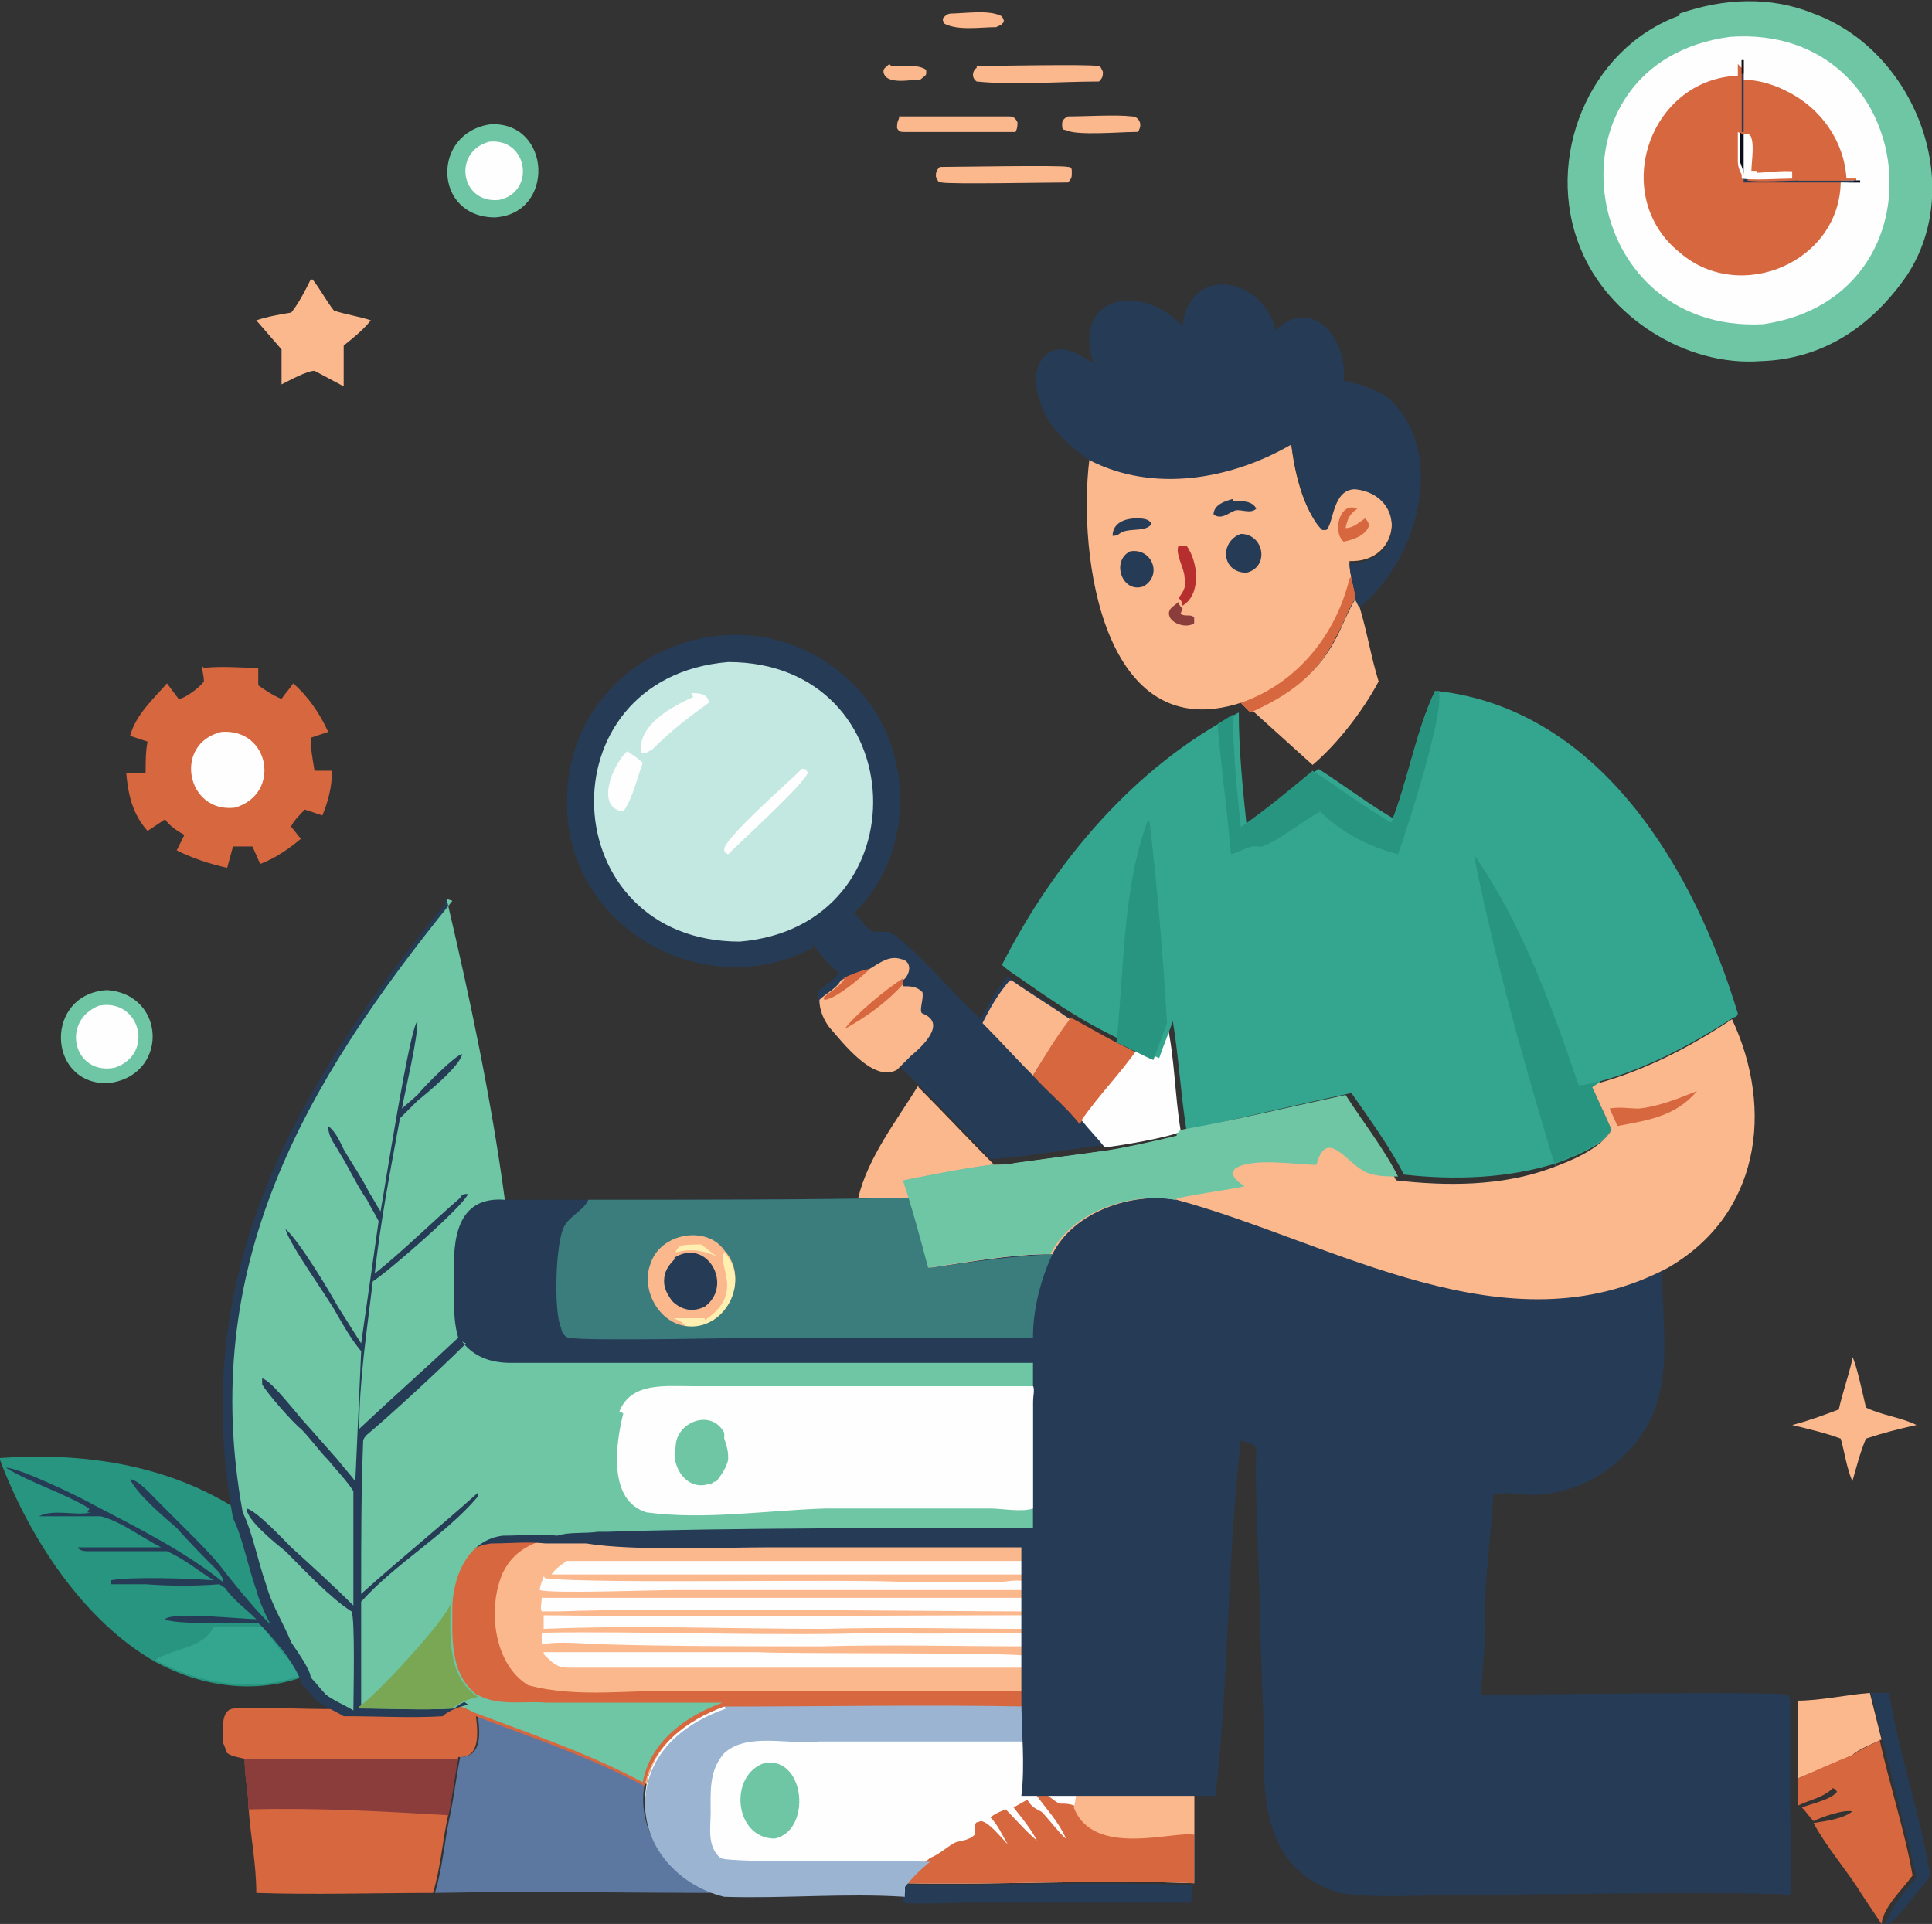 <?xml version="1.0" encoding="UTF-8"?>
<svg id="a" data-name="Layer 1" xmlns="http://www.w3.org/2000/svg" viewBox="0 0 99.5 99.1">
  <rect x="0" y="0" width="99.5" height="99.1" fill="#333333" stroke="none"/>
  <defs>
    <style>
      .b {
        fill: #0a0e18;
      }

      .b, .c, .d, .e, .f, .g, .h, .i, .j, .k, .l, .m, .n, .o, .p, .q {
        stroke-width: 0px;
      }

      .c {
        fill: #fefefe;
      }

      .d {
        fill: #3a7d7c;
      }

      .e {
        fill: #ffefb0;
      }

      .f {
        fill: #6ec6a4;
      }

      .g {
        fill: #27957f;
      }

      .h {
        fill: #c3e7e1;
      }

      .i {
        fill: #5c77a0;
      }

      .j {
        fill: #fcb88d;
      }

      .k {
        fill: #8b3d3c;
      }

      .l {
        fill: #b62e2e;
      }

      .m {
        fill: #34a58f;
      }

      .n {
        fill: #d7673f;
      }

      .o {
        fill: #9ab4d2;
      }

      .p {
        fill: #79a754;
      }

      .q {
        fill: #263b56;
      }
    </style>
  </defs>
  <path class="j" d="M45.9,3.4c.5,0,1.4-.1,1.8.2,0,0,0,.1,0,.2,0,.1-.2.2-.3.3-.5,0-1.8.3-1.9-.4,0-.2.1-.2.3-.4Z"/>
  <path class="j" d="M48.9.7c.7,0,2-.2,2.6.1.1,0,.2.2.2.3-.1.2-.2.2-.4.3-.8,0-2,.2-2.7-.2,0-.1-.1-.2,0-.3.1-.1.2-.2.4-.2Z"/>
  <path class="j" d="M55,6c.9,0,2.5-.1,3.3,0,.3,0,.5.3.4.6-.1.2,0,.2-.3.2-.7,0-3,.2-3.5-.1-.2,0-.2-.1-.2-.3,0-.2.1-.3.3-.4Z"/>
  <path class="j" d="M46.3,6h3.6c.7,0,1.4,0,2.1,0,.2,0,.3.1.4.3,0,.2,0,.3-.1.5h-3.6c-.7,0-1.4,0-2.1,0-.2,0-.3,0-.4-.2,0-.2,0-.3.1-.5Z"/>
  <path class="j" d="M50.3,3.4c.8,0,5.8-.1,6.2,0,.2,0,.2.1.3.3,0,.2,0,.3-.2.5-2.1,0-4.3.2-6.3,0-.3-.2-.2-.6,0-.7Z"/>
  <path class="j" d="M48.4,8.6c.8,0,6.3-.1,6.6,0,.2,0,.2.1.2.3,0,.2,0,.3-.2.5-1,0-6.1.1-6.5,0-.2,0-.2-.1-.3-.3,0-.2,0-.3.2-.5Z"/>
  <path class="j" d="M95.4,69.9c.2.3.6,2.2.7,2.6.8.4,1.8.5,2.6.9-.9.2-1.7.4-2.6.7-.3.7-.5,1.5-.7,2.2,0,0,0,0,0,0-.3-.7-.4-1.5-.6-2.2-.8-.3-1.7-.5-2.5-.7.8-.2,1.6-.5,2.4-.8.2-.9.5-1.7.7-2.6Z"/>
  <path class="q" d="M96.3,87.2h1c.5,3.2,1.6,6.2,2.1,9.4-.2.3-.4.6-.7.9-.3.4-1.2,1.6-1.6,1.7h0c.2-.9,1.1-1.9,1.6-2.5-.7-3.1-1.6-6.3-2.3-9.4Z"/>
  <path class="q" d="M46.5,97.1c5,0,10-.2,14.9,0v.4c0,.2,0,.3-.1.5-2.4,0-8.7,0-11.2,0-.6,0-3.3.1-3.6,0,0-.1,0-.2,0-.3,0-.2,0-.3,0-.5Z"/>
  <path class="j" d="M92.5,87.6c1.3,0,2.5-.3,3.8-.4l.6,2.4c-.4.2-1.2.5-1.5.8-.9.4-1.8.8-2.8,1.2,0-1.3,0-2.7,0-4Z"/>
  <path class="j" d="M16.1,14.4c.4.5.7,1.1,1.1,1.6.6.2,1.3.3,1.9.5-.4.5-.9.9-1.4,1.3,0,.7,0,1.4,0,2.1l-1.5-.8c-.4,0-1.3.5-1.7.7v-1.8s-1.3-1.5-1.3-1.5c.6-.2,1.2-.3,1.8-.4.4-.5.7-1.1,1-1.7Z"/>
  <path class="f" d="M5.5,51c3.1.2,3.2,4.5,0,4.8-3.1,0-3.2-4.6,0-4.8Z"/>
  <path class="c" d="M5.1,51.8c2.1-.4,2.9,2.5.8,3.2-2.1.4-2.8-2.4-.8-3.2Z"/>
  <path class="f" d="M25.3,6.4c3.1-.1,3.3,4.6.2,4.8-3.2,0-3.3-4.4-.2-4.8Z"/>
  <path class="c" d="M25.2,7.3c2-.2,2.4,2.6.5,3-2,.2-2.4-2.5-.5-3Z"/>
  <path class="j" d="M47.3,56c1.3,1.3,2.6,2.7,3.9,4-1.5.2-3,.5-4.5.8.1.3.2.6.3.9-.9,0-1.9,0-2.8,0,.5-2.1,2-4,3.1-5.8Z"/>
  <path class="j" d="M69.8,30.8l.2.4c.4,1.3.6,2.6,1,3.9-.8,1.5-2.1,3.2-3.4,4.3-1-.9-2.1-1.9-3.1-2.8,2-.9,3.4-1.9,4.4-3.9.3-.6.6-1.4,1-2Z"/>
  <path class="n" d="M96.8,89.6c.5,2.3,1.3,4.7,1.7,7-.5.7-1.5,1.6-1.6,2.5l-1-1.5c-.8-1.3-1.8-2.4-2.5-3.7.6-.1,1.5-.2,2-.6-.5-.1-1.6.3-2,.5-.2-.2-.4-.5-.6-.7.5-.2,1.5-.4,1.8-.8h0c0-.1-.2-.2-.2-.2-.5.5-1.2.6-1.8.9,0-.4,0-.9,0-1.4.9-.4,1.8-.8,2.8-1.2.4-.3,1.1-.6,1.5-.8Z"/>
  <path class="n" d="M12.8,93.1c3.4,0,6.9.1,10.3.3-.3,1.3-.4,2.8-.8,4.1-3,0-6.1.1-9.1,0,0-1.5-.3-2.9-.4-4.4Z"/>
  <path class="n" d="M23.3,87.9c.4,0,.8.2,1.2.4.1.8.3,2.3-.9,2.2-.2,1-.3,1.9-.5,2.9-3.4-.2-6.9-.4-10.3-.3,0-.8-.2-1.6-.2-2.5h0c-.3-.1-.6-.1-.9-.3-.1-.2-.1-.3-.2-.5,0-.6-.2-1.8.6-1.8,2-.1,4.1.1,6.1,0,.1,0,.2,0,.3,0,1.6,0,3.3.1,4.8,0Z"/>
  <path class="k" d="M12.6,90.6s0,0,0,0c0,0,.1,0,.1,0,.2,0,9.9,0,10.9,0-.2,1-.3,1.9-.5,2.9-3.4-.2-6.9-.4-10.3-.3,0-.8-.2-1.6-.2-2.5Z"/>
  <path class="n" d="M10.5,34.4c1-.1,1.9,0,2.8,0v.9c.3.2.7.5,1.2.7.2-.3.4-.5.6-.8.8.7,1.4,1.6,1.8,2.5-.3.1-.6.2-.9.3,0,.6.1,1.1.2,1.7h.9c0,.8-.2,1.6-.5,2.3l-.9-.3c-.2.2-.7.7-.7.9.2.2.3.4.5.6-.6.5-1.3,1-2.1,1.3l-.4-.9c-.3,0-.7,0-1,0l-.3,1.1c-.9-.2-1.8-.5-2.6-.9l.4-.8c-.4-.2-.8-.5-1-.8l-.9.6c-.8-.9-1-1.9-1.1-3h1c0-.6,0-1.1.1-1.6-.3-.1-.6-.2-.9-.3.3-1.1,1.2-1.9,1.9-2.7l.6.8c.3,0,1.1-.6,1.3-.9,0-.3-.1-.6-.1-.8Z"/>
  <path class="c" d="M11.4,37.7c2.5-.2,3.1,3.2.7,3.9-2.5.3-3.2-3.3-.7-3.9Z"/>
  <path class="i" d="M24.5,88.3c2.9,1.2,5.9,2.2,8.7,3.6-.5,2.6,1.5,5,4,5.6-4.9,0-9.9-.1-14.8,0,.4-1.3.5-2.8.8-4.1.2-1,.3-1.9.5-2.9,1.2,0,1-1.4.9-2.2Z"/>
  <path class="g" d="M0,75.1c4.2-.3,8.6.3,12.3,2.7.5.9.8,2.6,1.2,3.7.4,1,.9,2,1.3,3,.2.3,1.1,1.4,1,1.8h0c-2.6,1-5.4.6-7.8-.7-3.7-2.1-6.5-6.4-8-10.4Z"/>
  <path class="q" d="M4.6,77.7c-1.3-.8-3-1.3-4.3-2.1.7,0,3.8,1.5,4.5,1.9,2.3,1.2,4.7,2.4,6.7,4h0c0-.2-.1-.3-.2-.5-.7-.7-1.5-1.5-2.2-2.3-.7-.6-2-1.7-2.4-2.5h0s0,0,0,0c.4,0,1.1.8,1.4,1.1.5.5,1,1,1.5,1.5.6.6,1.2,1.2,1.7,1.8.6.8,2.6,3.3,3.3,3.6.2.3,1.1,1.4,1,1.8-.7-.4-1.6-1.8-2.3-2.4h-2.4c-.5,0-2.1,0-2.4-.2h0c.4-.4,3.9,0,4.7,0-.5-.5-1.2-1-1.6-1.6l-.3-.2c-1.2.1-2.5.1-3.8,0-.6,0-1.2,0-1.8,0h0c0-.1,0-.2,0-.2,1-.2,4.1-.1,5.3,0-.8-.5-1.5-1.1-2.4-1.5-1.3,0-2.7,0-4,0-.2,0-.5,0-.6-.2h.2c0,0,0,0,0,0,1.4,0,2.8,0,4.1,0-1-.5-2-1.3-3.1-1.6-.6,0-1.3,0-1.9,0-.4,0-.9,0-1.3,0h0c.8-.4,1.9,0,2.7-.2h-.2Z"/>
  <path class="m" d="M11.1,83.8h2.4c.6.7,1.5,2.1,2.3,2.4h0c-2.6,1-5.4.6-7.8-.7.9-.6,2.5-.6,3-1.7Z"/>
  <path class="j" d="M56.1,23.6c3.3,1.7,7.3,1.1,10.4-.8.1,1.2.6,3.6,1.6,4.4,0,0,0,0,.2,0,.3-.3.2-2,1.5-2.1,2.7.3,2.4,3.9-.3,3.8,0,.6.2,1.2.3,1.9-.4.6-.6,1.3-1,2-1,2-2.4,3-4.4,3.9l-.5-.5c-7.1,2.3-8.4-7.6-7.8-12.5Z"/>
  <path class="k" d="M60.9,31.3c0,0,0,.1-.1.3.2.2.5,0,.7.2,0,.1,0,.1,0,.3-.4.3-1.3,0-1.3-.5,0-.3.3-.4.5-.6,0,.2.2.3.2.4Z"/>
  <path class="q" d="M58.5,26.7c.3,0,.7,0,.8.3-.3.4-1,.2-1.5.4-.2.1-.2.2-.5.2h0c0-.7.7-.9,1.2-.9Z"/>
  <path class="q" d="M63.5,25.8c.5,0,1,0,1.2.4h0c-.3.3-.8,0-1.1.1-.3.1-.7.5-1.1.2,0-.5.6-.7,1-.8Z"/>
  <path class="n" d="M69.2,27.9c-.6-.5-.2-2.1.7-1.7-.4.3-.5.5-.6,1,.4,0,.7-.3,1-.5.1.1.2.2.2.4-.2.5-.8.7-1.3.8Z"/>
  <path class="l" d="M60.7,30.8c.3-.4.4-.6.3-1.1,0-.4-.5-1.2-.3-1.6.2,0,.2,0,.4,0,.6.8.8,2.5-.2,3.1,0-.2-.1-.3-.2-.4Z"/>
  <path class="q" d="M58.2,28.4c1.1-.2,1.7,1.2.7,1.8-1.1.4-1.7-1.3-.7-1.8Z"/>
  <path class="q" d="M63.9,27.5c1.2,0,1.5,1.7.3,2-1.3,0-1.4-1.6-.3-2Z"/>
  <path class="n" d="M69.6,29.7c0,.4.2.7.2,1.1-.4.6-.6,1.3-1,2-1,2-2.4,3-4.4,3.9l-.5-.5c2.9-1,4.9-3.5,5.6-6.4Z"/>
  <path class="q" d="M60.9,16.7c.5-3.2,4.2-2.3,4.8.3l.5-.4c1.9-1,3.2,1.3,3,3,.8.2,1.6.4,2.3.9,3.1,2.8,1.5,8.4-1.5,10.8l-.2-.4c0-.6-.3-1.2-.3-1.9,2.7.1,3-3.5.3-3.8-1.2,0-1.1,1.8-1.5,2.1-.1,0-.1,0-.2,0-.9-.8-1.4-3.2-1.6-4.4-3.1,1.8-7.1,2.5-10.4.8-1.3-.9-2.4-2-2.7-3.6-.2-1,.2-2.2,1.4-2.1.6.1,1,.4,1.5.7-1.1-3.6,2.6-4.1,4.6-1.9Z"/>
  <path class="c" d="M37.2,87.8c5.2,0,10.5-.1,15.7,0,0,1.4.1,2.9,0,4.3.8,0,1.7,0,2.5,0,2,0,4.1,0,6.1,0,0,1.4,0,3.6,0,4.9-4.9-.2-10,.1-14.9,0,0,.2,0,.3,0,.5-3.1-.2-6.2.1-9.3,0-2.5-.6-4.5-2.9-4-5.6.4-2.1,2.1-3.4,4.1-4.1Z"/>
  <path class="f" d="M39.4,90.8c2.1-.3,2.4,3.5.5,3.9-2.1,0-2.4-3.3-.5-3.9Z"/>
  <path class="n" d="M55.4,92.1c2,0,4.1,0,6.1,0,0,1.4,0,3.6,0,4.9-4.9-.2-10,.1-14.9,0,.3-.6.8-.9,1.3-1.3.5-.2.9-.6,1.3-.8.3-.1.7-.1,1-.4,0-.2,0-.3,0-.5.1-.2.1-.1.3-.2.4,0,1.1.9,1.4,1.2-.3-.5-.5-1-.9-1.4.3-.2.5-.3.8-.4.5.5,1,1.1,1.6,1.6-.3-.6-.8-1.2-1.2-1.7l.7-.4c.2.3.3.4.7.6.1,0,1,1.2,1.3,1.4-.4-.9-1-1.5-1.5-2.2.4-.4.8.3,1.2.4.3,0,.6,0,.9.2.1-.3.1-.7.2-1Z"/>
  <path class="j" d="M55.4,92.1c2,0,4.1,0,6.1,0v2.8s0-.4,0-.4c-1.1-.2-5.2,1.2-6.2-1.4.1-.3.1-.7.2-1Z"/>
  <path class="o" d="M37.2,87.8c5.2,0,10.5-.1,15.7,0,0,1.4.1,2.9,0,4.3,0-.8,0-1.6,0-2.4h-10.7c-1.5.2-3.7-.5-4.9.6-.8.9-.7,2-.7,3.1,0,.7-.2,1.7.5,2.3.5.3,9.5.1,10.8.2-.5.4-.9.8-1.3,1.3,0,.2,0,.3,0,.5-3.1-.2-6.2.1-9.3,0-2.5-.6-4.5-2.9-4-5.6.4-2.1,2.1-3.4,4.1-4.1Z"/>
  <path class="j" d="M30.7,79c2.3.3,6.9,0,9.4.2,2,0,6.4,0,8.3,0,1.6,0,3.1,0,4.7,0,0,.9,0,2,0,2.8,0,.2,0,.8,0,1v.2s0,.7,0,.7c0,.6,0,1.3,0,1.9v1.2s0,.8,0,.8c-5.2-.1-10.5,0-15.7,0-1.9.7-3.7,2-4.1,4.1-2.8-1.5-5.8-2.5-8.7-3.6-.4-.2-.8-.4-1.2-.4.3-.3.9-.4,1.3-.6-1.5-1.1-1.4-3.1-1.4-4.8,0-1.6.8-3.3,2.6-3.5.9,0,1.9-.1,2.8,0,.7-.2,1.5,0,2.1,0Z"/>
  <path class="c" d="M28.1,81.3c2.7.3,15.8,0,18.8.2,0,0,4.3,0,4.3,0,.6,0,1.2-.2,1.7,0,0,.1,0,.3,0,.4-4.8,0-13.4,0-18.2,0-1,0-6.3.2-6.9,0,0-.2.1-.4.2-.7Z"/>
  <path class="c" d="M27.9,82.3h25.1c0,.1,0,.7,0,.7-5.1,0-19.3-.2-24.2,0-.3,0-.6,0-.9,0-.1-.2,0-.4,0-.7Z"/>
  <path class="c" d="M28,85.1c3.7,0,7.3,0,11,0,1.8.1,13.4,0,13.9.2,0,.2,0,.4,0,.6-5.2,0-13.8,0-19.1,0-1.5,0-3,0-4.5,0-.6,0-.8-.2-1.3-.7Z"/>
  <path class="c" d="M29.1,80.4c8,0,16,0,24,0,0,.2,0,.5,0,.7-1.8,0-24.6,0-24.7,0,.2-.3.5-.5.8-.7Z"/>
  <path class="c" d="M27.9,83.2c7.1.1,18.1,0,25.2,0v.7c-3.6,0-7.1-.1-10.7,0-4.8,0-9.6-.2-14.4,0,0-.2,0-.5,0-.7Z"/>
  <path class="c" d="M27.9,84.1c4.9-.1,12.4.2,17.3,0,2.6.1,5.2,0,7.8,0v.7c-3.6,0-7.1-.1-10.7,0-3,0-7.9,0-11-.1-1,0-2.4-.2-3.4,0,0-.3,0-.6,0-.9Z"/>
  <path class="n" d="M25.8,79.1c.9,0,1.9-.1,2.8,0-1.2.4-2.1.7-2.7,1.9-.8,1.8-.5,4.7,1.3,5.8,2.6.7,5.4.2,8.1.3,5.9,0,11.8,0,17.7,0v.8c-5.2-.1-10.5,0-15.7,0-1.9.7-3.7,2-4.1,4.1-2.8-1.5-5.8-2.5-8.7-3.6-.4-.2-.8-.4-1.2-.4.3-.3.9-.4,1.3-.6-1.5-1.1-1.4-3.1-1.4-4.8,0-1.6.8-3.3,2.6-3.5Z"/>
  <path class="f" d="M23.3,87.9c.3-.3.9-.4,1.3-.6,1.1.6,2.4.3,3.5.4,2.2,0,7,0,9.1,0-1.9.7-3.7,2-4.1,4.1-2.8-1.5-5.8-2.5-8.7-3.6-.4-.2-.8-.4-1.2-.4Z"/>
  <path class="q" d="M41.9,48.8c-5.6,3-12.7-1-12.7-7.4-.1-7.8,9.4-11.6,14.8-6.1,3.1,3.1,3.2,8.6,0,11.7.3.3.7,1,1.1,1,.3,0,.5,0,.7,0,.9.4,3.8,3.7,4.7,4.5.4-.8.8-1.5,1.4-2.2,1,.7,2,1.3,3,2,.8.4,1.6.9,2.4,1.3.5.2,1.4.7,1.9.9.3-.6.5-1.2.7-1.9.4,1.8.4,3.7.7,5.5,0,0,0,.1,0,.1-.7.3-3,.7-3.9.8-1.5.2-3,.4-4.4.6-.4,0-.8.1-1.3.1-1.6-1.7-3.2-3.4-4.9-5-1.2.7-2.8-1.4-3.5-2.2-.3-.4-.5-.9-.5-1.4.3-.3.9-.6,1.1-1-.6-.4-1-1.1-1.5-1.6Z"/>
  <path class="j" d="M52.1,50.5c1,.7,2,1.3,3,2-.6,1-1.3,1.9-1.9,2.9-.9-.9-1.7-1.8-2.6-2.7.4-.8.8-1.5,1.4-2.2Z"/>
  <path class="n" d="M55.1,52.4c.8.4,1.6.9,2.4,1.3l1,.5c-.9,1.3-2,2.4-2.9,3.7-.7-.9-1.6-1.6-2.4-2.5.6-1,1.2-2,1.9-2.9Z"/>
  <path class="c" d="M60.1,52.7c.4,1.8.4,3.7.7,5.5,0,0,0,.1,0,.1-.7.3-3,.7-3.9.8-.4-.5-.8-.9-1.2-1.4.9-1.3,2-2.4,2.9-3.7l.9.4c.3-.6.5-1.2.7-1.9Z"/>
  <path class="j" d="M44.8,49.9c.5-.3,1-.7,1.6-.5.6.1.5.8.1,1.1v.3c.4,0,.7,0,1,.3.1.3-.2,1,0,1.1,1.3.5,0,1.7-.6,2.2-.2.2-.5.5-.7.7-1.2.7-2.8-1.4-3.5-2.2-.3-.4-.5-.9-.5-1.4.3-.3.9-.6,1.1-1,.4-.2.9-.4,1.4-.5Z"/>
  <path class="n" d="M43.4,50.4c.4-.2.9-.4,1.4-.5-.5.5-1.7,1.5-2.3,1.6-.1,0,0,0-.1-.1.3-.3.9-.6,1.1-1Z"/>
  <path class="n" d="M43.5,53c.6-.8,2.2-2.1,3-2.6v.3c-.8.9-1.9,1.7-3,2.3Z"/>
  <path class="h" d="M37.5,34.1c9.6,0,10.1,13.6.6,14.4-9.6,0-10.2-13.6-.6-14.4Z"/>
  <path class="c" d="M41.3,39.6c.2,0,.2,0,.3.2-.1.5-3.5,3.6-4.1,4.2h0c-.2-.1-.2-.1-.2-.3.2-.7,3.3-3.4,4-4.1Z"/>
  <path class="c" d="M32.3,38.7c.3.2.5.3.8.6-.3.8-.5,1.8-1,2.5-1.5-.2-.5-2.5.2-3.1Z"/>
  <path class="c" d="M35.6,35.7c.3,0,.9,0,.9.5-1.1.8-1.9,1.4-2.9,2.4-.2.1-.3.2-.5.2,0,0-.1,0-.1-.1-.1-1.4,1.6-2.3,2.7-2.8Z"/>
  <path class="m" d="M71.6,42.5c.9-2.2,1.3-4.8,2.3-6.9h.2c8.4,1,13.2,9.3,15.4,16.6,0,.1-.1.2-.2.2-2.2,1.4-4.4,2.6-6.9,3.3.2.4.4.9.6,1.3l.4.9c-.7,1-2.1,1.6-3.2,2-2.5.8-5.3.9-7.9.6-.7-1.4-1.8-2.9-2.7-4.2-2.8.6-5.7,1.3-8.5,1.9h0c-.3-1.9-.4-3.8-.7-5.6-.2.6-.5,1.3-.7,1.9-.5-.2-1.4-.7-1.9-.9-.8-.4-1.6-.8-2.4-1.3-1-.6-2-1.3-3-2-.3-.2-.6-.4-.8-.6,2.7-5.3,6.8-10.2,12.2-13,0,1.9.2,3.9.4,5.8,1.3-.9,2.5-1.9,3.7-2.9,1.4.9,2.7,1.9,4.1,2.7Z"/>
  <path class="g" d="M59.2,42.3c.4,3.4.7,6.9.9,10.4-.2.6-.5,1.3-.7,1.9-.5-.2-1.4-.7-1.9-.9.4-3.7.3-7.9,1.6-11.4Z"/>
  <path class="g" d="M71.6,42.5c.9-2.2,1.3-4.8,2.3-6.9h.2c.3,1.1-1.6,7-2.1,8.4-1.5-.4-2.9-1.1-4-2.2-.5.2-2.8,2-3.2,1.8-.4-.1-1,.3-1.4.4-.2-2.2-.5-4.5-.7-6.7l.8-.5c0,1.9.2,3.9.4,5.8,1.3-.9,2.5-1.9,3.7-2.9,1.4.9,2.7,1.9,4.1,2.7Z"/>
  <path class="g" d="M80.1,60.1c-1.6-5.3-3.1-10.6-4.2-16.1,2.5,3.6,4,7.8,5.4,11.9.3,0,.7-.1,1-.2.2.4.4.9.6,1.3l.4.9c-.7,1-2.1,1.6-3.2,2Z"/>
  <path class="f" d="M86.5.7c2.3-.8,4.7-.9,6.9,0,5.2,1.9,7.9,8.8,4.8,13.5-1.8,2.6-4.3,4.3-7.5,4.4-3.9.3-7.9-2.3-9.3-5.8-1.9-4.6.4-10.3,5.1-12Z"/>
  <path class="c" d="M89.1,1.9c9.8-.7,11.4,13.4,1.7,14.8-9.7.5-11.5-13.5-1.7-14.8Z"/>
  <path class="n" d="M89.7,3.5c0-.1,0-.3,0-.4h.1c0,.4,0,.7,0,1,2.7.1,5,2.4,5.1,5.1h.4c.1,0,.2,0,.3,0,0,0,0,0,0,.1-.3,0-.5,0-.8,0,0,4.2-5.2,6.4-8.3,3.7-3.6-2.9-1.6-8.9,3-9.1,0-.2,0-.4,0-.6Z"/>
  <path class="q" d="M89.7,3.5c0-.1,0-.3,0-.4h.1c0,1.3,0,2.6,0,3.8h0c0,0,0,0,0-.1h-.1c0-.9,0-2,0-3v-.3Z"/>
  <path class="b" d="M89.7,3.5c0-.1,0-.3,0-.4h.1c0,.2,0,.5,0,.7,0,0,0,0-.1,0v-.3Z"/>
  <path class="q" d="M89.8,8.4c0,.2,0,.5.2.7v.2c.6.1,2,0,2.6,0h2.5s.4,0,.4,0c.1,0,.2,0,.3,0,0,0,0,0,0,.1-2,0-4,0-6,0v-1.1Z"/>
  <path class="b" d="M95.5,9.3c.1,0,.2,0,.3,0,0,0,0,0,0,.1-.2,0-.5,0-.7,0,.1,0,.3,0,.4-.1Z"/>
  <path class="c" d="M89.7,6.9h.1c0,0,0,0,0,0h0c.1,0,.2,0,.3,0,.3.4.1,1.4.1,1.9.4,0,1.8,0,2.1,0,0,.1,0,.2,0,.4-.6,0-2,.1-2.6,0v-.2c-.1-.2-.2-.4-.2-.7,0-.5,0-1,0-1.5Z"/>
  <path class="b" d="M89.7,6.9h.1c0,0,0,0,0,0,0,.7,0,1.4,0,2.1,0-.2-.1-.4-.2-.7,0-.5,0-1,0-1.5Z"/>
  <path class="n" d="M90,4.2c2.7.1,5,2.4,5.1,5.1h-2.5c0-.1,0-.2,0-.4-.3-.2-1.7,0-2.1,0,0-.5.2-1.5-.1-1.9-.1,0-.2,0-.3,0,0-.9,0-1.9,0-2.8Z"/>
  <path class="q" d="M23,46.3c1.2,5.1,2.3,10.3,3,15.5,1.4,0,2.9,0,4.3,0,5.5,0,11.1,0,16.6-.1,0-.3-.2-.6-.3-.9,1.5-.3,3-.6,4.5-.8.4,0,.8,0,1.3-.1,1.5-.2,2.9-.4,4.4-.6.9-.1,3.1-.6,3.9-.8,0,0,0,0,0-.1h0c2.8-.5,5.7-1.2,8.5-1.8.9,1.4,2,2.8,2.7,4.2,2.6.3,5.4.3,7.9-.6,1.1-.4,2.6-1,3.2-2l-.4-.9c-.2-.4-.4-.9-.6-1.3,2.5-.7,4.8-1.9,6.9-3.3,2.2,4.7,1.4,10.1-3.3,12.8,0,3.3.8,6.7-1.8,9.3-1.3,1.4-3.1,2.2-5,2.2-.5,0-1.4-.2-1.9,0h0c-.1,2.2-.5,4.6-.4,6.7,0,1.2-.2,2.4-.2,3.6,1.6,0,15.4-.2,15.8,0,.1.2.1.2.1.5,0,1.8,0,3.6,0,5.3,0,1.5.1,3,0,4.5-2.7-.2-13.7,0-16.7,0-1.8,0-4.9.2-6.5-.1-3.8-1.1-4-4.7-3.9-8,0,0-.2-5.6-.2-5.6,0-2.3-.3-7.1-.2-9.3h0c-.2-.3-.5-.3-.8-.4-.7,6.1-.6,12.2-1.3,18.3-2.5,0-5,0-7.5,0-.8,0-1.7,0-2.5,0,.2-1.6,0-3.4,0-5v-1.2c0-.6,0-1.3,0-1.9v-.7s0-.2,0-.2c0-.2,0-.8,0-1,0-.9,0-2,0-2.8-1.6,0-3.1,0-4.7,0-1.9,0-6.4,0-8.3,0-2.4,0-7,.2-9.4-.2-.7,0-1.5,0-2.1,0-.9-.1-1.9,0-2.8,0-1.7.2-2.5,1.9-2.6,3.5,0,1.7-.2,3.7,1.4,4.8-.4.1-1,.3-1.3.6-1.6.1-3.3,0-4.8,0-.1,0-.2,0-.3,0h0c-.5-.3-1-.5-1.4-.8-.3-.3-.5-.6-.8-.9h0c0-.4-.8-1.5-1-1.8-.4-1-1-1.9-1.3-3-.4-1.1-.7-2.7-1.2-3.7-2.3-12.6,3.1-22,10.8-31.5Z"/>
  <path class="d" d="M46.9,61.7c.4,1.2.7,2.4,1,3.6,2.1-.3,4.2-.6,6.3-.7-.6,1.3-1,2.8-1,4.3-4.5,0-9,0-13.5,0-1.2,0-9.7.2-10.4,0-.2,0-.4-.3-.4-.5-.4-.8-.3-4.6.2-5.3.3-.5,1-.8,1.2-1.3,5.5,0,11.1,0,16.6-.1Z"/>
  <path class="j" d="M35.3,68.3c-1.4-.2-2.3-1.9-1.8-3.2.5-1.6,2.9-2,3.8-.7,1.4,1.5,0,4.1-2,3.8Z"/>
  <path class="e" d="M34.9,64.2c.4-.1.8-.1,1.2-.1.3.2.5.4.8.6-.8-.3-1.2-.4-2.1-.2h0c0-.1.2-.3.2-.3Z"/>
  <path class="e" d="M36.3,68c2.1-1.4.6-2.8,1-3.5,1.4,1.5,0,4.1-2,3.8-.1-.2-.4-.3-.6-.4h0c.5,0,1.1,0,1.6,0Z"/>
  <path class="q" d="M34.7,64.8c1.7-1.1,3.1,1.4,1.6,2.5-.6.3-1.2.2-1.7-.3-.2-.3-.4-.6-.4-1,0-.5.2-.8.6-1.2Z"/>
  <path class="j" d="M82.3,55.8c2.5-.7,4.8-1.9,6.9-3.3,2.2,4.7,1.4,10.1-3.3,12.8-8.3,4.4-17.2-1.3-25.3-3.5-2.3-.4-5.3.6-6.4,2.8-2.1,0-4.2.4-6.3.7-.4-1.5-.8-3-1.3-4.5,1.5-.3,3-.6,4.5-.8.4,0,.8,0,1.3-.1,1.5-.2,2.9-.4,4.4-.6.9-.1,3.1-.6,3.9-.8,0,0,0,0,0-.1h0c2.8-.5,5.7-1.2,8.5-1.8.9,1.4,2,2.8,2.7,4.2,2.6.3,5.4.3,7.9-.6,1.1-.4,2.6-1,3.2-2l-.4-.9c-.2-.4-.4-.9-.6-1.3Z"/>
  <path class="n" d="M82.9,57.1c.5-.1,1,0,1.5,0,1-.1,2-.5,3-.9-1.1,1.3-2.5,1.5-4.1,1.8l-.4-.9Z"/>
  <path class="f" d="M60.8,58.2h0c2.8-.5,5.7-1.2,8.5-1.8.9,1.4,2,2.8,2.7,4.2-.6,0-1.3,0-1.8-.3-.9-.5-1.9-2.2-2.4-.3-1,0-3.3-.4-4.2.2-.3.4.2.7.5.9-.8.2-3.3.5-3.6.7-2.3-.4-5.3.6-6.4,2.8-2.1,0-4.2.4-6.3.7-.4-1.5-.8-3-1.3-4.5,1.5-.3,3-.6,4.5-.8.4,0,.8,0,1.3-.1,1.5-.2,2.9-.4,4.4-.6.9-.1,3.1-.6,3.9-.8,0,0,0,0,0-.1Z"/>
  <path class="f" d="M23,46.3c1.2,5.1,2.3,10.3,3,15.5-2.5-.2-2.7,2.1-2.6,4,0,1-.1,2.1.2,3.1-1.7,1.6-3.4,3.1-5.1,4.7,0-2.5.4-5.1.7-7.6.8-.5,4.7-3.9,4.9-4.5-.2,0-.3,0-.4.2-1.5,1.3-2.9,2.7-4.4,3.9.3-2.7.8-5.3,1.3-8,.3-.3.6-.6.9-.9.5-.4,2.2-1.8,2.3-2.4h0c-.3,0-2,1.7-2.3,2.1l-.8.7c.2-1.1.8-3.5.8-4.5h0c-.4.3-1.7,8.7-1.9,9.8-.2-.3-.4-.7-.6-1-.4-.8-.9-1.5-1.3-2.2-.2-.4-.4-.9-.8-1.2h0c0,.6.4,1,.6,1.4.5.8.9,1.7,1.4,2.4.2.4.4.7.6,1.1-.3,2.1-.6,4.2-.9,6.3l-1.2-1.9c-.5-.9-2-3.4-2.7-4h0c.2.8,2.1,3.4,2.6,4.3.4.7.8,1.4,1.3,2-.1,2.2-.2,4.5-.3,6.7-.3-.4-.6-.7-.9-1.1l-1.5-1.7c-.5-.5-1.9-2.4-2.4-2.5,0,.1,0,.2,0,.3.2.4,1.6,2,2,2.3.5.5.9,1.1,1.4,1.6.4.5.9,1,1.3,1.6,0,2,0,3.9,0,5.9-1-1-2.1-2-3.2-3-.4-.4-1.8-1.9-2.3-2,0,.6,1.5,1.8,2,2.2.9.9,2.3,2.4,3.4,3.1.2.3.1,4.4.1,5.1h0c-.5-.3-1-.5-1.4-.8-.3-.3-.5-.6-.8-.9h0c0-.4-.8-1.5-1-1.8-.4-1-1-1.9-1.3-3-.4-1.1-.7-2.7-1.2-3.7-2.3-12.6,3.1-22,10.8-31.5Z"/>
  <path class="f" d="M23.8,69.1c.6.8,1.5,1.1,2.5,1.1,1.6,0,3.2,0,4.7,0,5.3,0,17.1,0,22.2,0,0,.6,0,1.3,0,1.9v.5s0,.2,0,.2c0,.9,0,2,0,2.9v.5c0,.8,0,1.7,0,2.5-5.8,0-16.2,0-21.9.2h-.5c-.7.1-1.5,0-2.1.2-.9-.1-1.9,0-2.8,0-1.7.2-2.5,1.9-2.6,3.5,0,1.7-.2,3.7,1.4,4.8-.4.1-1,.3-1.3.6-1.6.1-3.3,0-4.8,0h0c0,0,0-5.5,0-5.5,1.8-2,4.3-3.4,6-5.4v-.2c-2,1.8-4,3.4-6,5.2,0-2.6,0-5.2.1-7.8,0-.1,0-.2.2-.4,1.2-1,3.8-3.4,5.1-4.7Z"/>
  <path class="p" d="M18.5,87.9c.8-.5,4.5-4.5,4.7-5.3,0,1.7-.2,3.7,1.4,4.8-.4.1-1,.3-1.3.6-1.6.1-3.3,0-4.8,0h0Z"/>
  <path class="c" d="M31.9,72.7c.6-1.5,2.3-1.3,3.7-1.3,0,0,3.7,0,3.7,0h13.7s0,0,0,0h.2c.1.1,0,.6,0,.8v.5s0,.2,0,.2c0,.9,0,2,0,2.9v.5s0,.9,0,.9h0c0,.2,0,.3,0,.5-.6.2-1.6,0-2.2,0h-8.5c-3.1.1-6.2.6-9.2.2-2-.6-1.6-3.5-1.2-5.1h0Z"/>
  <path class="f" d="M36.6,76.4c-1.2.5-2.1-.9-1.8-1.9,0-1.2,1.8-2,2.5-.7v.3c.1.3.2.6.2.9v.2c-.1.4-.3.7-.6,1.1,0,0-.2,0-.3.2Z"/>
</svg>